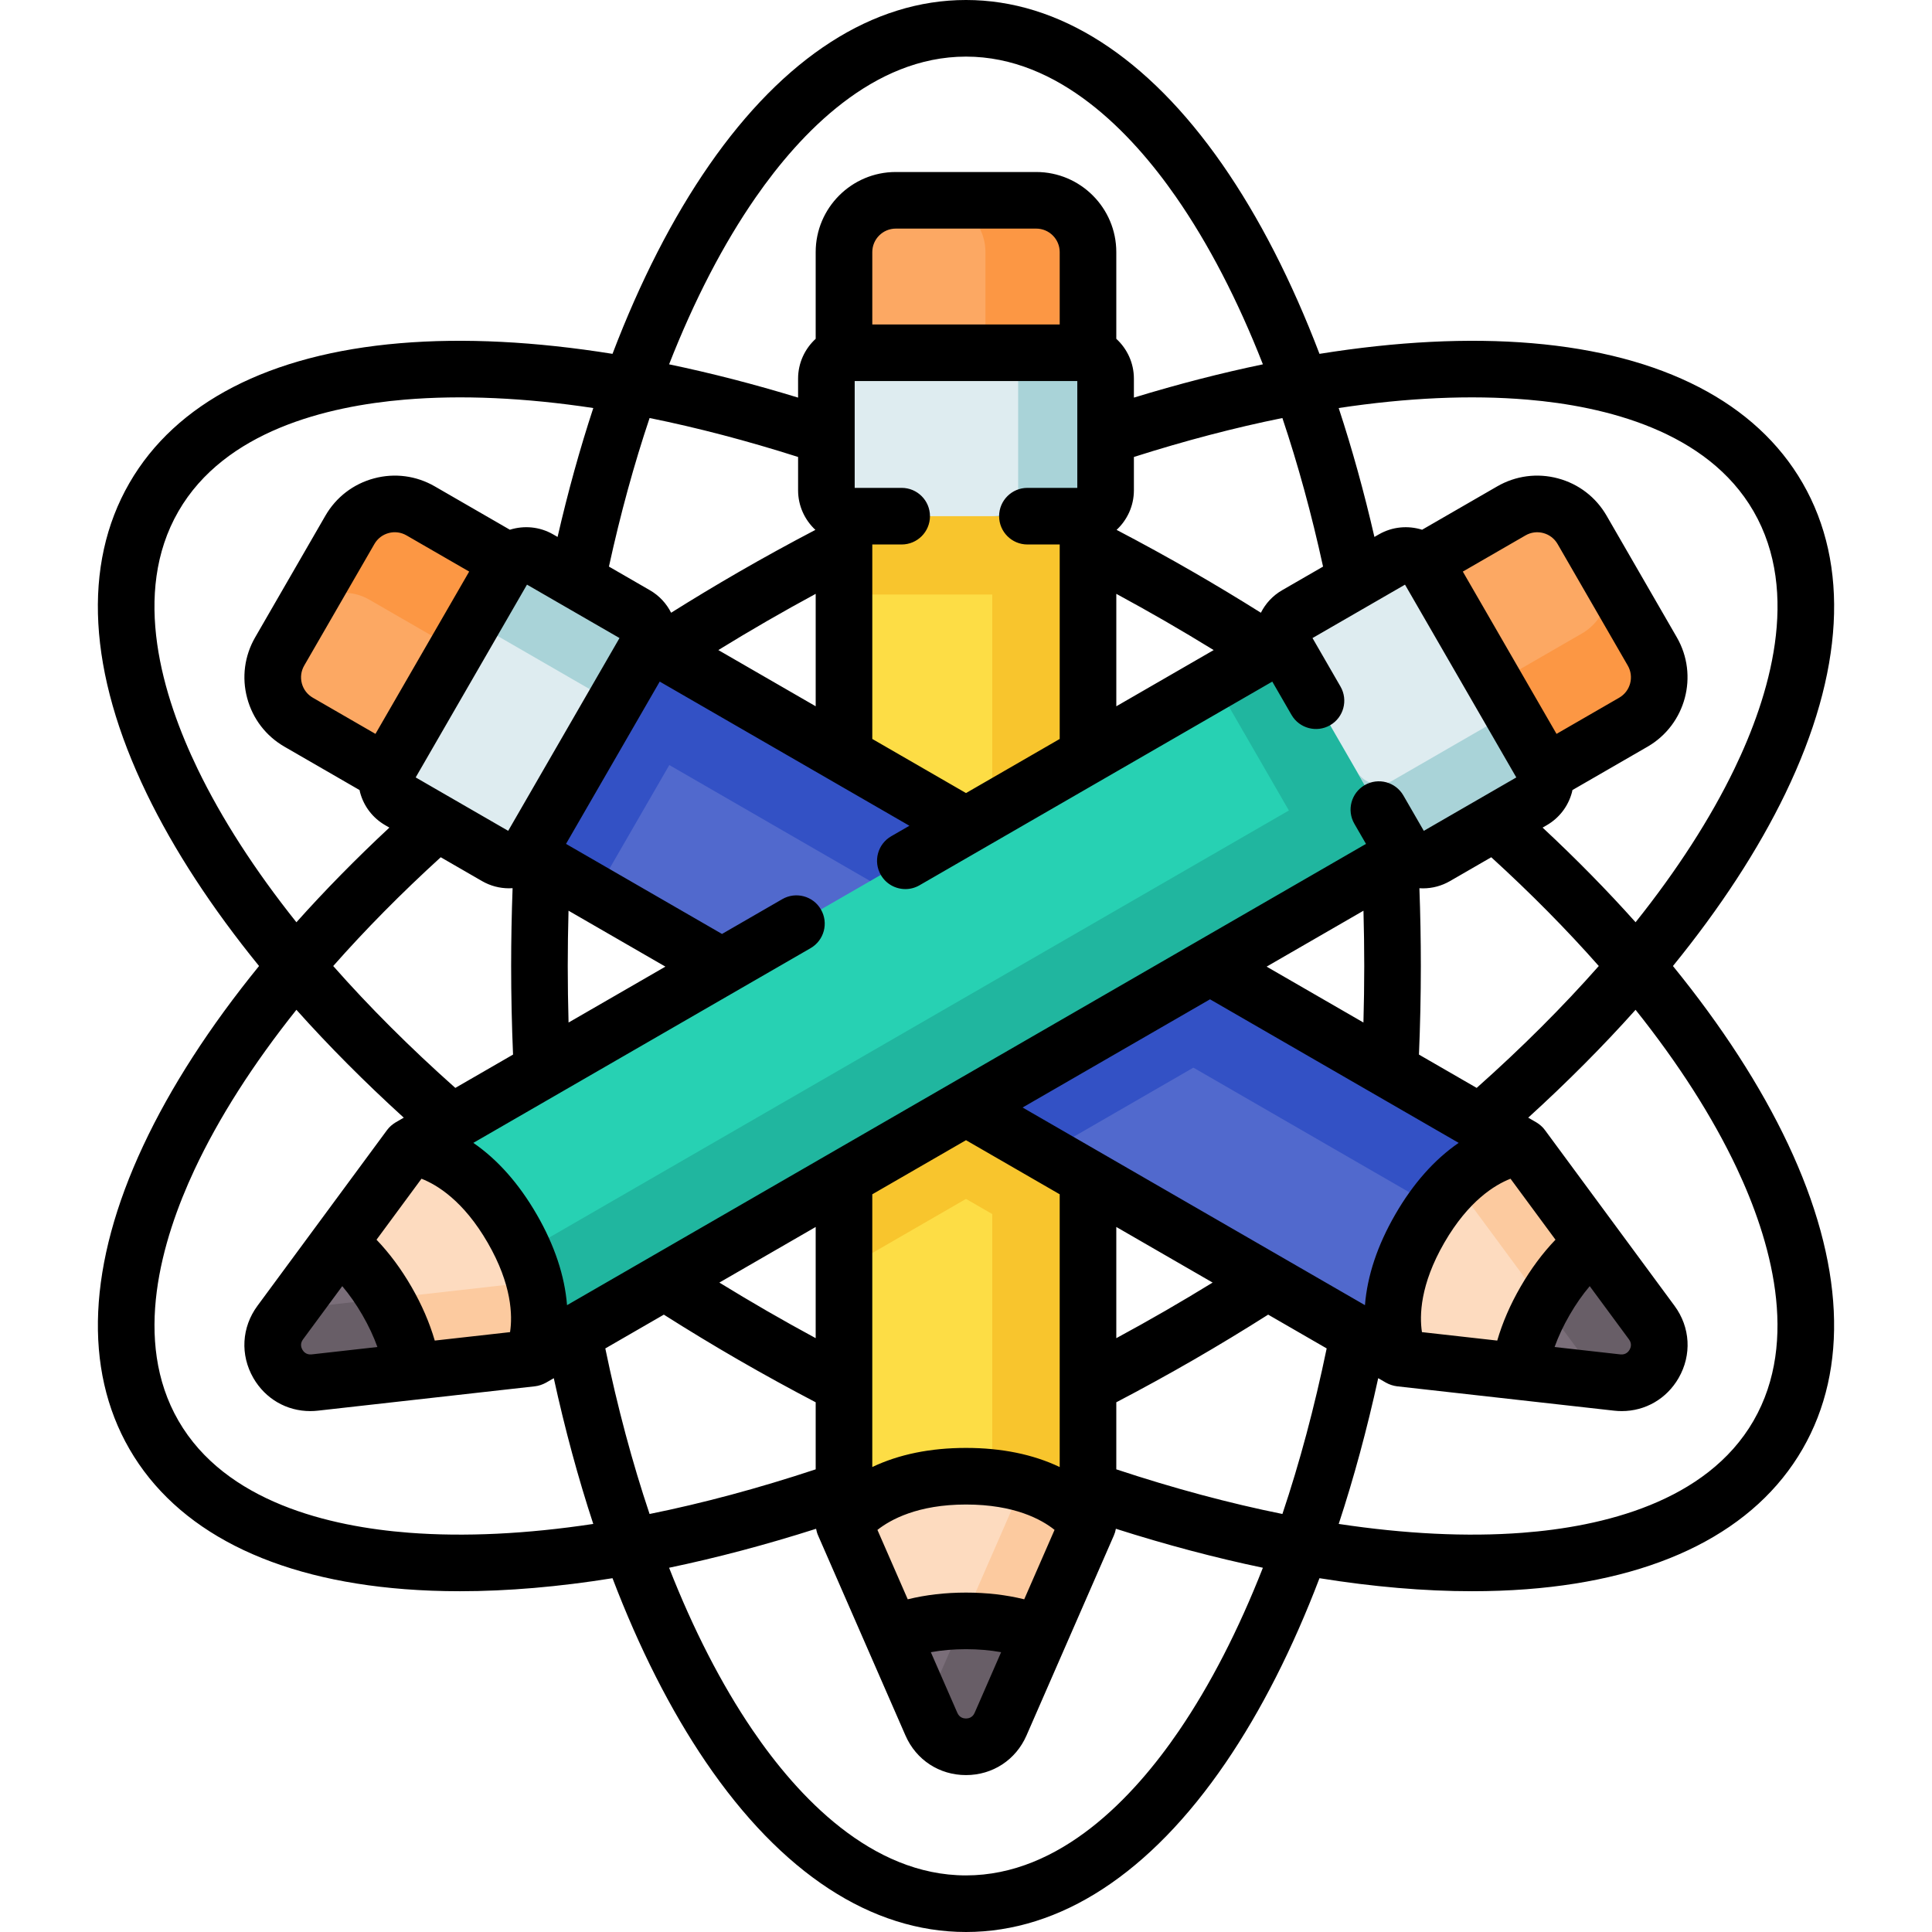 <svg id="Capa_1" enable-background="new 0 0 512 512" height="512" viewBox="0 0 512 512" width="512" xmlns="http://www.w3.org/2000/svg"><g><g><g><g><path d="m223.67 104.02h64.66v299.86h-64.66z" fill="#fddd45"/><g fill="#f8c52d"><path d="m288.33 224.39v112l-32.33-18.67-32.33 18.67v-112l32.33 18.67z"/><path d="m223.666 104.024h64.665v53.529h-64.665z"/><path d="m262.956 104.027h25.376v299.854h-25.376z"/></g><g><path d="m288.331 105.4v-38.594c0-7.58-6.145-13.725-13.725-13.725h-37.215c-7.58 0-13.725 6.145-13.725 13.725v38.594z" fill="#fca863"/><path d="m288.332 66.806v38.594h-27.18v-38.594c0-7.576-6.149-13.725-13.725-13.725h27.18c7.576 0 13.725 6.149 13.725 13.725z" fill="#fc9744"/></g><path d="m286.134 136.792h-60.27c-3.79 0-6.863-3.072-6.863-6.863v-29.583c0-3.79 3.073-6.863 6.863-6.863h60.27c3.79 0 6.863 3.073 6.863 6.863v29.583c-.001 3.791-3.073 6.863-6.863 6.863z" fill="#deecf0"/><path d="m292.998 100.349v29.578c0 3.788-3.074 6.863-6.863 6.863h-23.18c3.788 0 6.863-3.074 6.863-6.863v-29.578c0-3.788-3.074-6.863-6.863-6.863h23.18c3.789 0 6.863 3.075 6.863 6.863z" fill="#a9d3d8"/></g><path d="m255.997 391.211c-24.261 0-32.33 12.671-32.33 12.671l23.166 53.038c3.493 7.996 14.835 7.996 18.328 0l23.166-53.038c0-.001-8.07-12.671-32.33-12.671z" fill="#fddbbf"/><path d="m288.33 403.879-23.17 53.04c-3.49 8-14.83 8-18.33 0l-1.76-4.02 26.06-59.75c12.62 3.54 17.2 10.73 17.2 10.73z" fill="#fcca9f"/><path d="m275.61 433.009-10.45 23.91c-3.49 8-14.83 8-18.33 0l-10.44-23.91c4.85-1.96 11.27-3.46 19.61-3.46s14.76 1.5 19.61 3.46z" fill="#fddbbf"/><path d="m275.61 433.009-10.45 23.91c-3.49 8-14.83 8-18.33 0l-10.44-23.91c4.85-1.96 11.27-3.46 19.61-3.46s14.76 1.5 19.61 3.46z" fill="#7a6e79"/><path d="m275.61 433.009-10.45 23.91c-3.49 8-14.83 8-18.33 0l-1.76-4.02v-.01l10.18-23.33c.25-.01.5-.01.75-.01 8.34 0 14.76 1.5 19.61 3.46z" fill="#685e67"/></g><g><g><g><path d="m225.052 107.034h64.665v299.857h-64.665z" fill="#5169cd" transform="matrix(.5 -.866 .866 .5 -93.844 351.383)"/><g fill="#3351c5"><path d="m341.64 268.28-64.66 37.33-64.66-37.33 64.66-37.33z"/><path d="m118.389 168.616h64.665v53.529h-64.665z" transform="matrix(.5 -.866 .866 .5 -93.844 228.219)"/><path d="m254.521 90.023h25.376v299.854h-25.376z" transform="matrix(.5 -.866 .866 .5 -74.199 351.385)"/></g><g><path d="m144.9 154.685-33.423-19.297c-6.565-3.79-14.959-1.541-18.749 5.024l-18.607 32.229c-3.79 6.565-1.541 14.959 5.024 18.749l33.423 19.297z" fill="#fca863"/><path d="m111.478 135.388 33.423 19.297-13.59 23.538-33.423-19.297c-6.561-3.788-14.961-1.538-18.749 5.024l13.59-23.538c3.788-6.562 12.187-8.812 18.749-5.024z" fill="#fc9744"/></g><path d="m170.989 172.285-30.135 52.195c-1.895 3.282-6.092 4.407-9.375 2.512l-25.62-14.791c-3.282-1.895-4.407-6.092-2.512-9.375l30.135-52.195c1.895-3.282 6.092-4.407 9.375-2.512l25.62 14.791c3.282 1.895 4.407 6.092 2.512 9.375z" fill="#deecf0"/><path d="m142.86 148.118 25.615 14.789c3.281 1.894 4.406 6.094 2.512 9.375l-11.59 20.074c1.894-3.281.769-7.48-2.512-9.375l-25.615-14.789c-3.281-1.894-7.48-.769-9.375 2.512l11.59-20.074c1.894-3.281 6.094-4.406 9.375-2.512z" fill="#a9d3d8"/></g><path d="m376.253 325.593c-12.13 21.01-5.192 34.334-5.192 34.334l57.515 6.456c8.671.973 14.343-8.849 9.164-15.872l-34.349-46.581s-15.008.653-27.138 21.663z" fill="#fddbbf"/><path d="m403.39 303.926 34.349 46.586c5.183 7.022-.487 16.843-9.165 15.874l-4.361-.486-38.715-52.444c9.376-9.158 17.892-9.53 17.892-9.53z" fill="#fcca9f"/><path d="m422.258 329.507 15.482 21.005c5.183 7.022-.487 16.843-9.165 15.874l-25.927-2.914c.728-5.18 2.639-11.49 6.809-18.713s8.678-12.032 12.801-15.252z" fill="#fddbbf"/><path d="m422.258 329.507 15.482 21.005c5.183 7.022-.487 16.843-9.165 15.874l-25.927-2.914c.728-5.18 2.639-11.49 6.809-18.713s8.678-12.032 12.801-15.252z" fill="#7a6e79"/><path d="m422.258 329.507 15.482 21.005c5.183 7.022-.487 16.843-9.165 15.874l-4.361-.486-.009-.005-15.114-20.481c.116-.221.241-.438.366-.655 4.169-7.222 8.678-12.032 12.801-15.252z" fill="#685e67"/></g><g><g><path d="m104.686 224.633h299.857v64.665h-299.857z" fill="#27d1b3" transform="matrix(.866 -.5 .5 .866 -94.371 161.734)"/><path d="m334.514 163.051h53.529v64.665h-53.529z" fill="#20b69f" transform="matrix(.866 -.5 .5 .866 -49.29 206.816)"/><path d="m114.509 261.291h299.854v25.376h-299.854z" fill="#20b69f" transform="matrix(.866 -.5 .5 .866 -101.562 168.925)"/><g><path d="m399.432 210.69 33.423-19.297c6.565-3.79 8.814-12.184 5.024-18.749l-18.607-32.229c-3.79-6.565-12.184-8.814-18.749-5.024l-33.423 19.297z" fill="#fca863"/><path d="m432.855 191.393-33.423 19.297-13.59-23.538 33.423-19.297c6.561-3.788 8.812-12.188 5.024-18.749l13.59 23.538c3.788 6.562 1.538 14.961-5.024 18.749z" fill="#fc9744"/></g><path d="m371.146 224.483-30.135-52.195c-1.895-3.282-.77-7.479 2.512-9.375l25.62-14.791c3.282-1.895 7.479-.77 9.375 2.512l30.135 52.195c1.895 3.282.77 7.479-2.512 9.375l-25.62 14.791c-3.282 1.895-7.48.77-9.375-2.512z" fill="#deecf0"/><path d="m406.14 212.206-25.615 14.789c-3.281 1.894-7.48.769-9.375-2.512l-11.59-20.074c1.894 3.281 6.094 4.406 9.375 2.512l25.615-14.789c3.281-1.894 4.406-6.094 2.512-9.375l11.59 20.074c1.894 3.281.769 7.481-2.512 9.375z" fill="#a9d3d8"/></g><path d="m135.745 325.592c-12.13-21.01-27.139-21.664-27.139-21.664l-34.348 46.582c-5.179 7.023.493 16.846 9.164 15.872l57.515-6.456c0 .001 6.939-13.323-5.192-34.334z" fill="#fddbbf"/><path d="m140.941 359.928-57.519 6.454c-8.673.978-14.343-8.843-9.165-15.874l2.601-3.534 64.775-7.306c3.244 12.699-.692 20.26-.692 20.26z" fill="#fcca9f"/><path d="m109.353 363.477-25.932 2.905c-8.673.978-14.343-8.843-9.165-15.874l15.487-20.996c4.122 3.22 8.631 8.03 12.801 15.253 4.171 7.222 6.082 13.532 6.809 18.712z" fill="#fddbbf"/><path d="m109.353 363.477-25.932 2.905c-8.673.978-14.343-8.843-9.165-15.874l15.487-20.996c4.122 3.22 8.631 8.03 12.801 15.253 4.171 7.222 6.082 13.532 6.809 18.712z" fill="#7a6e79"/><path d="m109.353 363.477-25.932 2.905c-8.673.978-14.343-8.843-9.165-15.874l2.601-3.534.009-.005 25.294-2.849c.134.212.259.428.384.645 4.171 7.222 6.082 13.532 6.809 18.712z" fill="#685e67"/></g></g></g><path d="m443.347 256.006c12.534-15.41 22.584-30.8 29.802-45.744 15.51-32.113 17.084-60.559 4.553-82.263-12.299-21.304-37.081-34.112-71.667-37.041-16.991-1.436-35.995-.451-56.356 2.817-7.349-19.274-16.011-36.211-25.756-50.216-19.832-28.496-43.32-43.559-67.923-43.559-24.662 0-48.194 15.129-68.055 43.75-9.694 13.969-18.309 30.84-25.624 50.024-20.36-3.269-39.364-4.255-56.357-2.815-34.585 2.929-59.368 15.737-71.666 37.041-12.539 21.719-10.954 50.187 4.585 82.326 7.215 14.924 17.255 30.292 29.769 45.678-13.086 16.089-23.459 32.143-30.715 47.657-14.647 31.314-15.905 59.095-3.639 80.339 12.459 21.581 37.685 34.426 72.948 37.145 4.735.365 9.614.547 14.636.547 12.675 0 26.228-1.169 40.438-3.451 7.073 18.545 15.368 34.934 24.693 48.651 20.06 29.509 43.915 45.108 68.987 45.108 25 0 48.801-15.517 68.826-44.872 9.388-13.761 17.738-30.233 24.852-48.888 14.207 2.281 27.76 3.451 40.436 3.451 4.95 0 9.77-.177 14.442-.531 35.368-2.688 60.661-15.537 73.146-37.16 12.332-21.358 10.996-49.305-3.863-80.817-7.249-15.372-17.545-31.259-30.492-47.177zm-38.578-150.101c20.556 1.741 47.642 8.288 59.942 29.595 12.551 21.738 4.17 49.107-5.07 68.239-6.393 13.238-15.219 26.905-26.196 40.665-7.515-8.409-15.748-16.792-24.639-25.081l1.083-.625c3.323-1.917 5.7-5.015 6.693-8.721.054-.201.086-.403.131-.605l19.892-11.485c10.135-5.852 13.62-18.858 7.769-28.994l-18.607-32.229c-2.835-4.91-7.411-8.422-12.888-9.89-5.475-1.469-11.195-.716-16.106 2.121l-19.899 11.489c-3.705-1.162-7.861-.847-11.48 1.241l-1.158.668c-2.748-11.947-5.915-23.364-9.467-34.162 18.098-2.732 34.932-3.5 50-2.226zm16.525 234.94 10.41 14.118c.845 1.146.458 2.204.152 2.733-.306.528-1.02 1.385-2.443 1.234l-17.43-1.957c.995-2.774 2.315-5.601 3.968-8.464 1.651-2.86 3.439-5.416 5.343-7.664zm-18.333.165c-2.75 4.764-4.806 9.536-6.178 14.258l-19.953-2.24c-.669-4.369-.504-12.562 5.918-23.685s13.435-15.363 17.553-16.968l11.916 16.159c-3.404 3.55-6.507 7.715-9.256 12.476zm-312.257-.164c1.904 2.249 3.693 4.806 5.346 7.668 1.652 2.861 2.971 5.687 3.966 8.458l-17.43 1.957c-1.415.153-2.138-.706-2.444-1.234-.305-.529-.691-1.588.153-2.733zm24.512 14.421c-1.372-4.721-3.427-9.49-6.176-14.252-2.751-4.765-5.855-8.931-9.258-12.479l11.917-16.16c4.118 1.605 11.131 5.846 17.552 16.968 6.422 11.123 6.587 19.315 5.918 23.685zm140.787-145.097-24.837-14.34v-51.538h7.785c4.143 0 7.5-3.357 7.5-7.5s-3.357-7.5-7.5-7.5h-12.449v-28.309h58.994v28.309h-13.221c-4.143 0-7.5 3.357-7.5 7.5s3.357 7.5 7.5 7.5h8.557v51.542zm-39.837-23-25.8-14.896c4.25-2.612 8.547-5.181 12.865-7.674 4.272-2.467 8.599-4.877 12.936-7.227v29.797zm79.666-29.797c4.334 2.348 8.66 4.759 12.938 7.228 4.32 2.495 8.617 5.064 12.867 7.676l-25.804 14.898v-29.802zm43.94-.955c-2.51 1.45-4.41 3.551-5.625 5.966-5.865-3.684-11.855-7.295-17.878-10.773-6.719-3.879-13.555-7.628-20.36-11.188 2.814-2.624 4.586-6.351 4.586-10.492v-8.829c13.529-4.307 26.699-7.763 39.352-10.32 4.125 12.278 7.738 25.448 10.778 39.371zm-58.94-70.434h-49.666v-19.177c0-3.433 2.793-6.226 6.226-6.226h37.215c3.433 0 6.226 2.793 6.226 6.226v19.177zm-64.743 54.439c-6.812 3.564-13.648 7.313-20.359 11.188-6.019 3.475-12.009 7.086-17.876 10.772-1.215-2.415-3.116-4.517-5.627-5.967l-10.853-6.266c3.04-13.921 6.651-27.093 10.776-39.37 12.653 2.557 25.824 6.013 39.352 10.321v8.83c0 4.141 1.773 7.868 4.587 10.492zm-51.915 28.664-29.498 51.091-24.515-14.154 29.497-51.091zm-13.499 101.894c-.137-4.99-.214-9.998-.214-14.981 0-4.875.074-9.775.205-14.657l25.672 14.822zm-51.171-76.497-16.609-9.59c-1.44-.832-2.471-2.174-2.901-3.78-.43-1.605-.209-3.283.622-4.724l18.607-32.229c.831-1.439 2.174-2.47 3.78-2.9 1.604-.432 3.284-.209 4.724.622l16.609 9.589zm28.226 39.003c2.256 1.303 4.722 1.921 7.156 1.921.321 0 .641-.012.959-.033-.252 6.847-.385 13.76-.385 20.625 0 7.818.175 15.697.502 23.475l-15.297 8.832c-11.979-10.655-22.808-21.477-32.36-32.301 8.513-9.647 18.041-19.297 28.495-28.829zm14.51 88.356c-4.722-8.179-10.36-14.537-16.801-18.972l89.375-51.6c3.587-2.071 4.816-6.658 2.745-10.245-2.07-3.588-6.659-4.814-10.245-2.745l-15.976 9.224-41.338-23.867 24.833-43.011 66.17 38.204-4.828 2.788c-3.587 2.071-4.816 6.658-2.745 10.245 1.39 2.406 3.91 3.751 6.502 3.751 1.272 0 2.562-.324 3.743-1.006l93.493-53.979 5.088 8.813c2.07 3.588 6.66 4.814 10.245 2.745 3.587-2.071 4.816-6.658 2.745-10.245l-7.42-12.853 24.515-14.154 29.497 51.091-24.515 14.154-5.413-9.376c-2.07-3.588-6.656-4.815-10.245-2.745-3.587 2.071-4.816 6.657-2.745 10.245l3.081 5.336-211.73 122.242c-.62-7.797-3.308-15.86-8.031-24.04zm270.256-127.356-24.832-43.011 16.608-9.589c1.439-.831 3.115-1.053 4.724-.622 1.606.43 2.949 1.46 3.78 2.9l18.607 32.229c1.716 2.973.694 6.788-2.278 8.504zm-76.828 61.678 25.667-14.819c.131 4.879.204 9.777.204 14.655 0 4.982-.077 9.989-.214 14.977zm-119.502 98.461c-4.338-2.35-8.664-4.761-12.936-7.227-4.222-2.438-8.427-4.951-12.589-7.504l25.524-14.736v29.467zm16.365 50.814c3.443-2.725 10.682-6.729 23.466-6.729 12.844 0 20.021 3.953 23.471 6.718l-8.036 18.398c-4.775-1.173-9.933-1.778-15.432-1.778-5.501 0-10.661.605-15.437 1.779zm63.301-80.285 25.529 14.739c-4.16 2.553-8.365 5.065-12.591 7.506-4.274 2.468-8.601 4.879-12.938 7.228zm-15 63.623c-7.062-3.362-15.389-5.067-24.835-5.067-9.444 0-17.77 1.704-24.831 5.064v-72.276l24.837-14.339 24.829 14.335zm-104.908-40.385c6.48 4.108 13.126 8.14 19.806 11.997 6.732 3.886 13.592 7.647 20.436 11.227v17.772c-15.171 5.023-29.913 8.98-44.02 11.831-4.568-13.597-8.505-28.283-11.731-43.873zm80.076 88.656c3.303 0 6.41.27 9.309.795l-7.021 16.073c-.569 1.306-1.68 1.5-2.291 1.5 0 0 0 0-.001 0-.61 0-1.721-.194-2.29-1.499l-7.021-16.072c2.9-.527 6.009-.797 9.315-.797zm39.832-65.43c6.838-3.577 13.7-7.34 20.438-11.229 6.688-3.862 13.33-7.894 19.808-12l15.506 8.953c-3.227 15.59-7.163 30.279-11.731 43.876-14.108-2.851-28.849-6.807-44.02-11.832v-17.768zm-24.83-78.12 49.666-28.674 65.895 38.044c-6.443 4.435-12.082 10.794-16.805 18.975-4.723 8.179-7.41 16.24-8.03 24.035zm105.037-14.026c.326-7.773.5-15.654.5-23.473 0-6.866-.129-13.773-.381-20.613.319.021.637.033.955.033 2.488 0 4.945-.652 7.158-1.931l10.93-6.311c10.452 9.53 19.983 19.178 28.495 28.823-9.552 10.824-20.382 21.646-32.361 32.302zm-175.77-227.171c11.808-17.018 31.061-37.302 55.731-37.302 24.607 0 43.823 20.19 55.61 37.129 8.639 12.414 16.391 27.378 23.073 44.421-11.09 2.313-22.509 5.246-34.187 8.821v-5.024c0-4.179-1.805-7.935-4.664-10.562v-22.978c0-11.704-9.521-21.226-21.226-21.226h-37.215c-11.704 0-21.226 9.521-21.226 21.226v22.978c-2.859 2.627-4.664 6.383-4.664 10.562v5.024c-11.677-3.575-23.095-6.508-34.183-8.822 6.65-16.96 14.359-31.865 22.951-44.247zm-147.883 151.496c-9.258-19.15-17.658-46.544-5.099-68.298 12.301-21.307 39.387-27.854 59.942-29.595 15.068-1.276 31.903-.507 50.002 2.226-3.552 10.798-6.719 22.215-9.466 34.161l-1.158-.668c-3.619-2.091-7.777-2.406-11.483-1.242l-19.898-11.488c-4.91-2.836-10.632-3.589-16.105-2.12-5.477 1.467-10.054 4.979-12.889 9.889l-18.607 32.229c-2.835 4.911-3.588 10.631-2.12 16.106 1.467 5.477 4.979 10.054 9.89 12.888l19.892 11.486c.045.201.077.404.131.604.992 3.706 3.369 6.804 6.691 8.721l1.082.625c-8.891 8.29-17.121 16.675-24.637 25.085-10.961-13.741-19.775-27.389-26.168-40.609zm56.013 202.391c-20.993-1.619-48.638-8.084-61.111-29.689-12.265-21.243-4.466-47.879 4.235-66.483 6.432-13.752 15.552-28.023 27.031-42.411 8.579 9.598 18.092 19.161 28.451 28.587l-2.148 1.24c-.881.53-1.677 1.215-2.286 2.044l-34.349 46.583c-4.192 5.686-4.604 13.018-1.071 19.136 3.188 5.521 8.836 8.756 15.067 8.756.674 0 1.355-.038 2.041-.115l57.515-6.456c1.025-.116 2.008-.466 2.915-.954l2.071-1.196c2.969 13.572 6.471 26.489 10.462 38.626-17.609 2.656-34.043 3.472-48.823 2.332zm204.036 52.486c-11.927 17.483-31.4 38.325-56.435 38.325-25.111 0-44.63-20.959-56.582-38.541-8.26-12.151-15.678-26.617-22.1-42.991 12.594-2.629 25.621-6.072 38.956-10.326.114.597.274 1.187.519 1.741l23.167 53.037c2.827 6.474 8.972 10.495 16.036 10.495h.001c7.063 0 13.209-4.021 16.037-10.495l23.139-52.974c.256-.569.438-1.177.547-1.809 13.335 4.254 26.364 7.704 38.958 10.333-6.461 16.472-13.927 31.015-22.243 43.205zm152.277-82.175c-12.5 21.651-40.23 28.104-61.292 29.703-14.739 1.118-31.111.296-48.644-2.348 3.992-12.138 7.497-25.053 10.466-38.626l2.068 1.194c.903.498 1.889.828 2.913.958l57.516 6.456c.686.077 1.366.115 2.041.115 6.23 0 11.88-3.235 15.066-8.756 3.532-6.118 3.122-13.45-1.07-19.136l-34.32-46.543c-.602-.841-1.421-1.547-2.313-2.087l-2.147-1.239c10.359-9.426 19.87-18.988 28.449-28.585 11.354 14.23 20.401 28.35 26.826 41.974 8.834 18.735 16.777 45.554 4.441 66.92z"/></g></svg>
